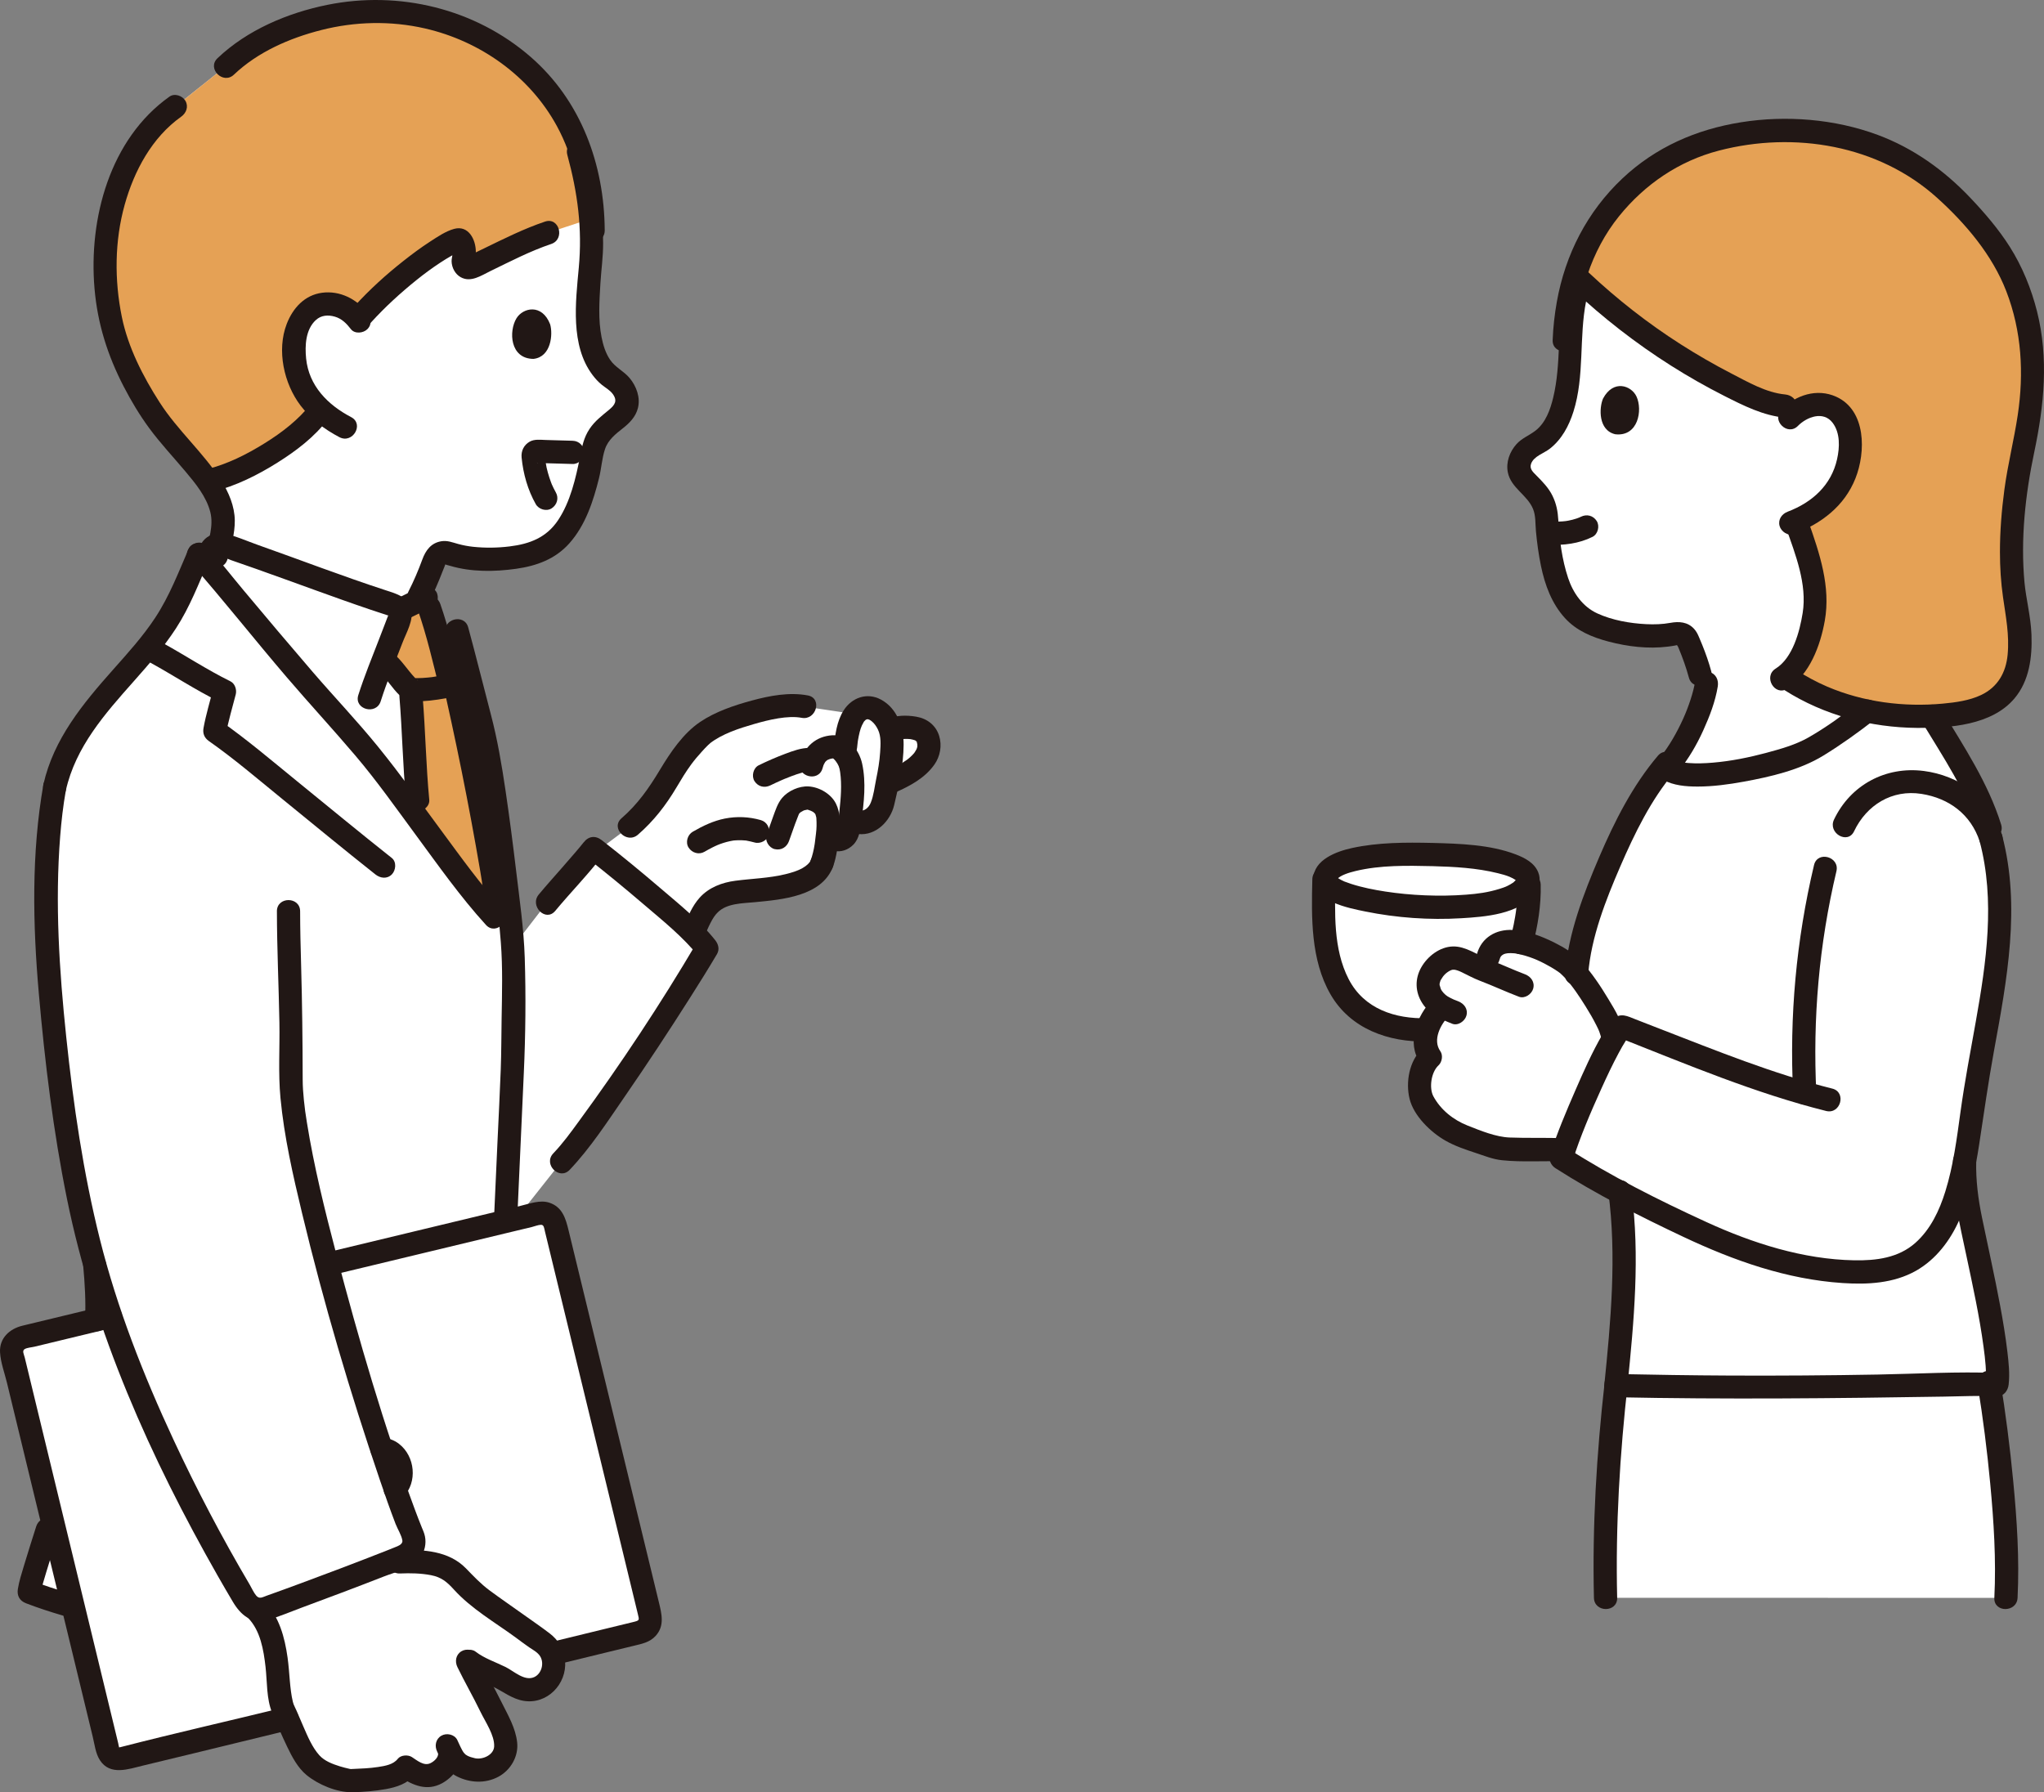 <svg id="b" xmlns="http://www.w3.org/2000/svg" width="351.995" height="308.669" viewBox="0 0 351.995 308.669"><rect x="0" y="0" width="351.995" height="308.669" fill="#808080" stroke="none"/><defs><style>.g{fill:#fff;}.h{fill:#e5a155;}.i{fill:#211715;}</style></defs><g id="c"><g id="d"><path class="g" d="M276.49,275.187c-.36-14.391.749-27.286,1.783-36.546,13.696.284,19.779.284,31.42.284,6.231,0,26.903-.483,32.874-.48,1.351,8.317,3.487,25.101,2.877,36.747l-68.953-.005Z"></path><path class="g" d="M344.352,155.269c-.093-3.691-.539-7.334-1.502-10.885,0,0-.917-3.383-1.489-5.502-3.85-9.331-10.475-16.837-12.564-23.415,0,0-.141-.444-.282-.888l-.408.965c-1.922,4.542-14.513,12.603-15.984,13.364-6.391,3.306-22.828,6.584-25.495,3.003-6.211,7.476-12.663,22.696-14.624,32.182-1.5,7.269.15,14.529,2.409,21.578-2.263,4.929-4.571,10.656-5.559,13.782,1.985,1.276,5.671,3.415,10.108,5.799,1.443,10.524.226,24.319-.7,33.388,13.703.284,19.786.284,31.429.284,6.868,0,31.288-.587,34.214-.463.747-6.016-3.989-24.846-5.067-31.067-.44-2.52-.59-4.97-.52-7.39.65-3.4,1.04-6.79,1.47-9.72.42-2.92.96-5.91,1.5-8.93,1.568-8.584,3.279-17.466,3.062-26.085Z"></path><path class="g" d="M259.984,167.941c2.213-4.739,3.465-10.978,3.343-15.598l-.148-.741c.066-3.07-8.829-4.238-16.498-4.428-9.664-.24-18.162.736-18.681,4.252-.203,7.88.087,13.212,2.374,17.914,2.464,5.065,7.509,8.042,14.212,8.042,7.408,0,11.193-2.614,13.814-6.582.571-.86,1.101-1.824,1.584-2.859Z"></path><path class="g" d="M245.907,181.403c-.743-1.572-.525-3.783.321-5.102,1.047-1.633,1.233-2.207,2.076-2.962-.969-.59-1.825-1.457-2.286-2.988-.592-1.965,1.287-4.601,3.504-5.242,1.896-.548,3.921,1.159,5.731,1.824.085.031.172.064.259.099l.767-2.211c1.481-5.823,11.614-.627,14.01,1.544,2.27,2.057,7.283,9.843,7.366,12.017l.078,2.043c-2.383,4.167-5.889,12.734-7.549,17.673-5.304-.36-11.043.123-12.772-.525-2.74-1.028-5.781-1.683-8.194-3.29-2.066-1.376-4.135-4.08-4.481-5.315-.569-2.03-.171-5.42,1.573-6.904-.157-.203-.292-.426-.404-.664Z"></path><path class="g" d="M328.107,115.545c-1.922,4.542-14.513,12.603-15.984,13.364-6.195,3.205-21.83,6.383-25.205,3.319,2.787-2.938,5.569-8.657,6.639-12.956-.461-1.82-.788-3.111-.788-3.111-.722-2.783-2.046-5.717-2.097-5.86-.331-.88-1.266-1.389-2.18-1.17-3.81.91-9.632.179-13.851-1.509-2.152-.861-4.208-2.478-5.761-5.641-.733-1.478-1.278-3.463-1.674-5.499-.598-3.091-.859-6.314-.903-8.154-.336-1.355-.89-2.619-1.851-3.715-1.45-1.66-3.829-2.991-2.511-5.759.5-1.046,1.424-1.808,2.464-2.333,5.238-2.638,5.683-10.449,6.019-16.079-.075-4.66.504-8.712,1.586-12.24,8.437,7.99,18.15,14.629,28.658,19.589,2.146,1.013,4.378,1.97,6.744,2.145,0,0,1.486.11,3.225.237.338-.145.701-.261,1.095-.348,1.684-.368,3.304-.104,4.521.841,1.811,1.407,2.575,4.257,2.388,6.578l9.466,38.301Z"></path><path class="g" d="M9.411,135.606c.043-.262.371-1.266.624-2.15,3.125-10.907,13.474-17.802,19.208-27.304,2.032-3.057,3.428-7.091,4.99-10.651-.806-.995,16.513,20.099,27.414,32.117,5.584,6.156,17.164,23.409,23.453,30.265,0,0,1.339,1.438,3.02,3.232.043.399.086.8.127,1.204.413,6.817.018,16.149,0,21.566l-1.147,25.399-2.001,19.706-67.931,48.934c-4.62-1.19-8.86-2.45-12.16-3.73.38-2.43,3.28-10.95,6.26-20.6l4.94-22.24c.821-4.887.461-9.729.11-13.446-4.351-15.545-6.487-33.691-7.66-47.124-.976-11.182-1.092-24.917.751-35.178"></path><path class="g" d="M96.687,200.062c5-5.222,20.111-28.351,25.05-36.743-3.204-4.081-15.4-13.999-19.518-17.203-1.352,1.803-6.422,7.417-8.022,9.351l-5.908,7.653c.342,6.731-.024,15.557-.042,20.765l-1.147,25.399-.139,3.081c.737-.932,1.474-1.864,1.474-1.864l8.251-10.439Z"></path><path class="g" d="M36.437,94.547c-.098.134-.179.284-.239.448-.221.606-.474,1.315-.72,2.006,4.104,4.959,17.274,20.81,26.169,30.617,2.624,2.893,6.573,8.237,10.674,13.801-.221-2.039-.398-3.679-.398-3.679-.59-6.101-.718-12.736-1.138-17.739,0,0-.046-.548-.105-1.28-.733-.42-3.523-4.089-4.227-4.665l-.389-.465c.953-2.492,1.978-5.121,2.734-7.109.369-.97-.158-2.039-1.15-2.342-6.955-2.123-21.029-7.537-29.22-10.232-.751-.247-1.547.031-1.992.639Z"></path><path class="g" d="M1.98,232.887c4.746,19.609,13.121,54.139,16.607,68.537.26,1.072,1.345,1.727,2.418,1.469,34.842-8.377,60.226-14.744,89.574-21.856,1.073-.26,1.741-1.34,1.481-2.414-3.695-15.252-12.732-52.409-16.482-67.889-.308-1.273-1.584-2.048-2.857-1.742-11.464,2.753-62.894,15.109-89.27,21.488-1.074.26-1.73,1.333-1.47,2.407Z"></path><path class="g" d="M77.385,301.667c.038.178.06.281.06.281.085.394-.014.894-.272,1.408-.419.834-1.256,1.704-2.404,2.214-1.649.733-2.947-.008-4.859-1.237-1.539,2.17-6.707,2.168-9.516,2.351-.374.024-5.185-.915-6.988-3.165-2.106-2.627-3.175-6.078-4.644-9.144-1.287-2.687-.15-12.339-4.4-16.888l1.254-.439c5.087-1.782,14.981-5.491,21.236-7.964,1.119-.049,2.181-.096,2.181-.096,2.512-.112,6.032.165,7.75.968,1.85.865,3.047,2.974,4.635,4.238,3.206,2.55,6.627,4.717,9.852,7.181,1.396,1.067,3.189,1.807,3.801,3.547.667,1.895.097,4.292-1.639,5.401-2.363,1.511-4.296.316-6.346-.934-2.202-1.342-5.044-1.917-6.824-3.785,1.267,2.726,3.098,5.858,4.173,8.139.955,2.026,3.047,5.343,2.607,7.593-.515,2.63-3.284,3.925-5.618,3.441-2.887-.598-3.355-1.892-4.132-3.545.037.172.069.32.094.436Z"></path><path class="g" d="M141.513,148.752c.572-1.516.733-2.921.934-4.621.81.233,1.675.482,1.675.482.534.154,1.757-.308,1.998-1.812.093-.578.184-1.157.263-1.732,2.645,1.74,5.138-.569,5.631-2.765.245-1.079.506-2.194.735-3.331l.51-.262c2.07-.91,8.176-3.613,6.398-7.844-.874-2.081-5.017-1.705-5.932-1.264,0,0-.136.065-.359.174-.592-2.061-2.275-3.815-3.766-3.9-1.017-.058-1.771.398-2.332,1.113l-8.68-1.29c-4.853-.996-15.481,2.61-18.046,5.188-6.479,6.514-5.39,9.883-12.534,15.819-1.09.811-2.155,1.605-2.155,1.605l-3.042,2.27c3.75,2.946,11.989,9.669,16.535,14.152.098-.218.155-.338.155-.338,1.382-2.962,2.236-6.396,8.234-6.829,6.603-.476,12.615-1.419,13.777-4.815"></path><path class="g" d="M38.869,11.442c5.697-5.506,15.858-9.182,24.497-9.45,7.323-.227,15.072,1.385,22.181,5.922,7.749,4.946,16.56,14.478,16.593,31.749h-.358c.17,2.644.066,5.498-.355,8.583-.343,5.731-.841,13.68,4.133,16.982.988.656,1.829,1.538,2.208,2.657.996,2.958-1.57,4.014-3.237,5.516-1.104.992-1.817,2.201-2.321,3.53-.267,1.855-.922,5.081-1.901,8.132-.647,2.01-1.438,3.95-2.359,5.355-1.953,3.009-4.227,4.394-6.507,5.002-4.47,1.194-10.443,1.227-14.183-.155-.897-.333-1.904.069-2.346.918-.076.152-1.389,4.107-3.305,7.531-.961.446-1.909.919-2.843,1.419-.2-.459-.594-.832-1.122-.99-6.95-2.13-21.02-7.54-29.22-10.24-.22-.073-.445-.099-.663-.083.381-1.63.698-3.43.673-4.165-.172-5.111-4.607-9.141-9.795-15.368-3.899-4.68-8.34-13.156-9.543-18.963-1.335-6.446-1.395-13.513.256-19.886,1.651-6.372,5.049-13.04,10.846-17.074l8.67-6.923Z"></path><g id="e"><path class="h" d="M311.729,22.72c-1.537-.146-3.143-.232-4.827-.258-5.35-.081-10.943,1.343-13.38,2.101-8.8,2.738-16.144,9.626-20.122,17.394-.828,1.617-1.563,3.493-2.171,5.508.613.578.976.92.976.92,8.391,7.908,18.036,14.484,28.464,19.406,2.146,1.013,4.378,1.97,6.744,2.145,0,0,1.486.11,3.221.237.34-.144.704-.261,1.099-.347,1.684-.368,3.304-.104,4.521.841,1.811,1.407,2.575,4.257,2.388,6.578-.489,6.096-3.764,10.112-9.375,12.461,1.571,4.471,3.241,9.027,3.331,13.7.064,3.34-1.745,10.415-5.235,13.087,12.196,8.437,26.642,7.336,32.36,5.828,4.31-1.137,7.314-3.897,7.909-8.645.43-3.433.228-6.152-.47-9.615-.897-4.45-1.546-14.192,1.438-27.699.906-4.102,1.593-9.266,1.447-13.955-.185-5.964-2.075-14.575-7.493-21.479-7.918-10.089-16.181-16.82-30.825-18.207Z"></path><path class="h" d="M85.101,152.739c-.271-3.79-6.088-32.031-7.353-37.495,0,0-.378-.031-.863-.058-1.036-4.099-2.117-8.134-2.986-10.623,0,0-.214-.612-.564-1.613l-3.91,1.85c-.722,1.983-2.103,5.504-3.363,8.796.229.268.392.46.392.46.703.575,3.482,4.23,4.223,4.662.063.732.109,1.282.109,1.282.508,6.05.589,14.488,1.577,21.482,3.13,4.24,6.344,8.605,9.125,12.105,1.321,1.662,2.544,3.129,3.614,4.295,0,0,.199.217.398.434-.199-2.789-.398-5.578-.398-5.578Z"></path><path class="h" d="M65.207,1.974c6.77.08,13.824,1.781,20.34,5.94,7.427,4.74,15.828,13.692,16.544,29.632-4.116,1.362-7.697,2.543-7.697,2.543-4.075,1.344-9.945,4.444-13.216,5.947-.78.359-1.575-.42-1.379-1.358.129-.618.198-1.277.089-2.167-.112-.92-.723-1.369-1.259-1.139-4.879,2.098-12.906,8.876-16.962,13.676-.816-1.031-1.752-1.85-3.13-2.329-1.658-.577-3.327-.506-4.671.302-2.001,1.202-3.119,3.991-3.212,6.359-.185,4.699,1.38,8.391,4.478,11.232-2.844,4.485-12.557,10.73-19.391,12.225-1.805-2.558-4.347-5.245-7.102-8.551-3.899-4.68-8.34-13.156-9.543-18.963-1.335-6.446-1.395-13.513.256-19.886,1.651-6.372,5.049-13.04,10.846-17.074l8.67-6.923c5.697-5.506,15.858-9.182,24.497-9.45.611-.019,1.225-.025,1.841-.018Z"></path></g></g><g id="f"><path class="i" d="M273.505,167.694c.52-6.316,3.023-12.698,5.52-18.465,2.45-5.659,5.289-11.507,9.305-16.241,1.656-1.952-1.16-4.795-2.828-2.828-4.342,5.118-7.453,11.271-10.083,17.405-2.73,6.369-5.339,13.167-5.913,20.129-.211,2.566,3.79,2.552,4,0h0Z"></path><path class="i" d="M225.995,151.424c-.16,6.605-.285,13.879,3.114,19.801,3.435,5.984,10.03,8.308,16.636,8.139,2.569-.066,2.579-4.066,0-4-5.486.14-10.84-1.585-13.495-6.734-2.679-5.195-2.392-11.54-2.255-17.206.062-2.575-3.938-2.574-4,0h0Z"></path><path class="i" d="M261.325,152.344c.018.776.003,1.551-.043,2.325-.025.411-.057.822-.098,1.232-.018.18-.037.36-.057.539-.014.121-.028.242-.043.362-.027.21-.031.243-.012.099.02-.144.015-.111-.014.1-.018.123-.036.246-.055.368-.028.185-.058.37-.089.555-.073.436-.154.871-.241,1.304-.177.877-.385,1.748-.617,2.612-.272,1.009.34,2.219,1.397,2.46,1.052.24,2.169-.316,2.46-1.397.92-3.418,1.495-7.014,1.411-10.562-.025-1.045-.902-2.049-2-2-1.062.048-2.026.879-2,2h0Z"></path><path class="i" d="M246.681,149.174c3.763.102,7.604.306,11.271,1.216.68.169,1.376.352,2.024.621.194.081.384.171.57.273.122.067.672.421.481.287.088.061.175.222.264.262-.148-.067-.022-.186-.063-.058-.053.165,0-.483-.004-.595.005.122-.221.454-.05.187.19-.297-.128.19-.179.262-.2.282.274-.272.014-.031-.122.113-.242.235-.36.351-.234.23.339-.203-.072.056-.161.102-.317.209-.482.304-.152.088-.309.169-.465.249-.091.047-.539.246-.342.163.193-.082-.284.106-.387.143-.222.08-.446.154-.672.223-2.05.632-3.754.845-5.756,1-4.594.355-9.569.129-13.911-.541-1.984-.306-3.97-.697-5.883-1.315-.367-.118-.727-.251-1.088-.386-.44-.165.166.088-.144-.059-.166-.079-.334-.155-.497-.24-.255-.133-.489-.291-.736-.436-.29-.171.343.295.028.022-.107-.093-.193-.204-.297-.298.18.163.279.368.082.065.133.205.134.482.08.13.034.223-.019.478.013.683-.021-.135-.033-.216-.037-.002.001-.058.148-.277.168-.3-.133.157-.088.104.023-.017.612-.663,1.982-1.094,3.156-1.377,4.284-1.034,8.873-.941,13.249-.84,2.575.059,2.574-3.941,0-4-4.598-.105-9.339-.104-13.856.879-2.634.573-6.593,2.003-6.663,5.295-.083,3.882,6.159,5.063,8.937,5.629,5.403,1.101,11.051,1.498,16.555,1.166,4.065-.245,10.016-.664,12.654-4.306.783-1.081,1.106-2.35.584-3.625-.664-1.621-2.303-2.465-3.853-3.059-4.446-1.703-9.655-1.853-14.358-1.98-2.575-.069-2.573,3.931,0,4Z"></path><path class="i" d="M276.965,205.254c1.473,11.038.421,22.365-.701,33.387-.111,1.092,1.007,1.98,2,2,18.834.388,37.635.2,56.467-.106,3.051-.049,6.126-.192,9.176-.073,1.168.045,1.881-.96,2-2,.213-1.862.005-3.778-.214-5.63-.316-2.67-.758-5.324-1.249-7.967-.942-5.072-2.084-10.103-3.123-15.156-.662-3.219-1.077-6.404-1-9.705.06-2.575-3.94-2.574-4,0-.128,5.531,1.152,10.842,2.296,16.21,1.114,5.231,2.264,10.481,2.973,15.786.282,2.115.562,4.329.318,6.462l2-2c-6.836-.265-13.747.152-20.584.274-8.459.151-16.912.211-25.373.173-6.563-.03-13.125-.132-19.687-.268l2,2c1.123-11.023,2.174-22.349.701-33.387-.143-1.07-.817-2-2-2-.97,0-2.144.922-2,2h0Z"></path><path class="i" d="M279.655,178.384c-.157-2.232-1.525-4.392-2.647-6.263-1.352-2.254-2.849-4.505-4.612-6.461-1.292-1.433-3.008-2.467-4.72-3.323-2.231-1.114-4.659-2.04-7.174-2.173-2.859-.152-5.362,1.29-6.152,4.127-.692,2.484,3.167,3.544,3.857,1.063.099-.355.194-.551.3-.705-.146.213.334-.307.122-.129-.189.159.507-.282.281-.178-.181.084.251-.078.335-.1.107-.028.664-.1.279-.066.428-.038.856-.024,1.284.011.019.002.126.007.412.06.216.04.431.086.645.137.516.123,1.025.276,1.527.448.945.325,1.62.624,2.559,1.108.765.395,1.513.825,2.225,1.309.158.107.313.219.468.331.318.228-.214-.204.043.038s.516.474.755.733c1.374,1.485,2.501,3.198,3.621,4.989.67,1.071,1.31,2.166,1.873,3.297.275.552.369.734.491,1.082.069.198.124.403.195.6.164.456.021-.091.032.064.076,1.078.865,2,2,2,1.024,0,2.076-.917,2-2h0Z"></path><path class="i" d="M262.634,167.803c-2.162-.82-4.257-1.803-6.414-2.633-1.822-.701-3.814-2.218-6.011-2.166-2.257.054-4.361,1.679-5.447,3.586-1.132,1.987-1.075,4.247.165,6.179,1.227,1.91,3.12,2.732,5.144,3.543,1.003.402,2.197-.438,2.46-1.397.313-1.14-.39-2.057-1.397-2.46-.192-.077-.383-.154-.575-.229-.451-.176.065.046-.276-.113-.337-.157-.672-.317-.989-.512-.419-.258-.945-.775-1.182-1.298-.049-.107-.238-.914-.197-.502-.009-.085.015-.626-.033-.233.024-.193.086-.398.147-.581.124-.375-.048.042.133-.285.39-.703.918-1.245,1.677-1.596.065-.03.147-.062.441-.123-.249.051.349.043.091.005.459.068.879.229,1.27.415,1.065.508,2.08,1.078,3.186,1.5,2.27.864,4.472,1.896,6.743,2.758,1.01.383,2.193-.425,2.46-1.397.309-1.125-.383-2.076-1.397-2.46h0Z"></path><path class="i" d="M246.661,172.15c-2.652,2.757-4.519,7.463-2.073,10.924l.313-2.424c-2.222,2.056-2.861,5.736-2.161,8.595.721,2.944,3.633,5.75,6.173,7.201,1.615.922,3.405,1.527,5.164,2.104,1.52.498,2.966,1.103,4.565,1.271,3.535.372,7.144.061,10.693.223,2.574.117,2.568-3.883,0-4-3.128-.143-6.259-.006-9.386-.135-2.34-.096-4.915-1.146-7.217-2.058-2.441-.967-4.633-2.7-5.894-5.043-.748-1.39-.414-4.122.892-5.331.602-.557.805-1.728.313-2.424-1.396-1.975.066-4.64,1.447-6.076,1.785-1.856-1.04-4.688-2.828-2.828h0Z"></path><path class="i" d="M315.534,187.484c-10.233-2.558-20.008-6.551-29.831-10.352-1.359-.526-2.716-1.054-4.072-1.586-1.306-.512-2.547-1.193-3.752-.08-.8.739-1.386,1.762-1.927,2.696-1.78,3.076-3.237,6.355-4.653,9.61-1.589,3.654-3.16,7.352-4.372,11.151-.276.866.191,1.793.919,2.259,7.01,4.486,14.547,8.301,22.065,11.845,8.674,4.089,17.758,7.31,27.405,7.946,4.301.283,8.782.058,12.619-2.106,3.448-1.945,5.923-5.23,7.496-8.805,1.807-4.106,2.716-8.489,3.391-12.905.827-5.407,1.579-10.808,2.564-16.191,2.23-12.18,4.63-24.883,1.392-37.113-.658-2.486-4.518-1.432-3.857,1.063,2.698,10.187,1.143,20.854-.677,31.051-.921,5.162-1.909,10.31-2.627,15.506-.636,4.607-1.225,9.261-2.61,13.717-1.024,3.294-2.549,6.542-5.168,8.869-2.924,2.597-6.762,3.066-10.523,2.998-8.816-.16-17.502-2.943-25.454-6.587-8.192-3.754-16.399-7.88-23.999-12.744l.919,2.259c1.361-4.267,3.146-8.422,4.99-12.499.934-2.066,1.901-4.122,2.973-6.12.396-.739.804-1.474,1.26-2.178.104-.16.214-.315.319-.474.245-.371-.054.045.02-.036.149-.164.283-.326.459-.464l-1.946.514c11.689,4.61,23.402,9.558,35.612,12.611,2.498.624,3.563-3.232,1.063-3.857h0Z"></path><path class="i" d="M330.958,124.323c3.653,6.048,7.671,11.936,9.798,18.742.765,2.449,4.628,1.403,3.857-1.063-2.236-7.154-6.362-13.341-10.202-19.698-1.329-2.201-4.79-.192-3.454,2.019h0Z"></path><path class="i" d="M286.395,134.301c1.786.991,3.937,1.165,5.941,1.165,2.665,0,5.342-.366,7.96-.843,4.605-.84,9.656-2.01,13.693-4.484,3.101-1.9,6.064-4.035,8.93-6.27.852-.665.698-2.131,0-2.828-.841-.841-1.974-.667-2.828,0-2.745,2.142-5.64,4.248-8.67,5.976-2.19,1.249-4.734,1.964-7.152,2.615-3.043.819-6.163,1.455-9.306,1.717-1.394.116-2.802.171-4.198.062-.623-.048-.709-.056-1.278-.19-.257-.06-.509-.131-.759-.217-.224-.085-.23-.085-.019-.001-.1-.048-.199-.099-.295-.155-2.253-1.25-4.273,2.203-2.019,3.454h0Z"></path><path class="i" d="M319.286,143.17c2.155-4.522,6.529-7.247,11.623-6.44,4.767.755,8.497,3.557,10.012,8.187.797,2.436,4.661,1.393,3.857-1.063-1.006-3.075-2.669-5.799-5.263-7.778-2.341-1.786-5.305-2.924-8.222-3.296-6.557-.837-12.61,2.389-15.461,8.372-1.102,2.312,2.346,4.344,3.454,2.019h0Z"></path><path class="i" d="M312.79,188.325c-.641-12.923.471-25.685,3.459-38.278.594-2.503-3.262-3.571-3.857-1.063-3.067,12.926-4.259,26.076-3.601,39.342.127,2.562,4.128,2.577,4,0h0Z"></path><path class="i" d="M291.959,117.162c-.178,1.094-.459,2.167-.797,3.222-.395,1.232-.85,2.396-1.298,3.386-.539,1.19-1.136,2.356-1.798,3.482-.316.537-.646,1.066-.995,1.582-.167.246-.337.49-.513.729-.076.103-.152.207-.23.308.228-.297-.139.166-.151.181-.683.836-.818,2.011,0,2.828.705.705,2.141.841,2.828,0,1.761-2.155,3.165-4.56,4.313-7.092,1.093-2.412,2.071-4.939,2.498-7.563.173-1.065-.277-2.152-1.397-2.46-.955-.262-2.286.325-2.46,1.397h0Z"></path><path class="i" d="M309.619,73.351c1.525-1.549,4.389-2.641,5.982-.526,1.319,1.752,1.212,4.226.761,6.25-1.001,4.488-4.269,7.441-8.504,9.049-1.009.383-1.702,1.349-1.397,2.46.266.967,1.445,1.782,2.46,1.397,4.711-1.789,8.694-4.794,10.6-9.584,1.796-4.513,1.881-11.716-3.311-14.069-3.311-1.501-6.975-.288-9.42,2.195-1.808,1.836,1.019,4.666,2.828,2.828h0Z"></path><path class="i" d="M276.055,68.648c-.688,1.604-.837,5.464,2.113,6.144,3.954.443,4.727-4.153,3.661-6.484-.872-1.908-3.984-3.027-5.774.34Z"></path><path class="i" d="M266.691,93.822c2.594.119,5.21-.192,7.556-1.362.938-.468,1.276-1.87.718-2.736-.619-.96-1.733-1.218-2.736-.718-.166.083-.333.161-.503.235l.478-.202c-.91.382-1.865.615-2.841.748l.532-.071c-1.063.135-2.133.155-3.202.106-1.047-.048-2.047.954-2,2,.05,1.125.879,1.949,2,2h0Z"></path><path class="i" d="M294.697,115.629c-.416-1.545-.946-3.054-1.545-4.537-.19-.47-.388-.937-.586-1.404-.063-.15-.287-.678.033.08-.231-.547-.459-1.024-.866-1.467-1.104-1.203-2.585-1.303-4.087-1.029-1.371.25-2.756.291-4.148.224-2.805-.135-5.836-.67-8.408-1.843-2.535-1.157-4.187-3.515-5.047-6.108-1.059-3.19-1.495-6.615-1.687-9.959-.088-1.523-.335-2.84-1.017-4.222-.677-1.372-1.712-2.414-2.772-3.486-.58-.586-1.216-1.143-.899-2.015.474-1.302,2.206-1.789,3.22-2.58,2.049-1.599,3.293-3.929,4.066-6.371,1.958-6.189.936-12.763,2.19-19.054.501-2.514-3.353-3.59-3.857-1.063-1.163,5.833-.415,11.854-1.803,17.643-.5,2.085-1.296,4.361-3.056,5.727-1.073.833-2.338,1.282-3.273,2.321-1.178,1.311-1.846,3.122-1.491,4.879.541,2.681,3.354,3.867,4.343,6.301.487,1.2.376,2.573.496,3.847.189,1.999.459,4.001.866,5.968.678,3.27,1.844,6.458,4.123,8.963,2.001,2.2,4.717,3.319,7.539,4.059,3.27.857,6.789,1.285,10.156.865.4-.05.802-.104,1.198-.177.213-.039.424-.083.635-.133-.173.057-.249.037-.23-.061-.26-.178.102.195.203.436.02.048.178.423.086.202.685,1.651,1.293,3.331,1.758,5.057.668,2.483,4.528,1.43,3.857-1.063h0Z"></path><path class="i" d="M271.381,58.566c.291-7.653,2.578-15.314,7.433-21.327,4.45-5.512,10.337-9.519,17.208-11.304,12.964-3.368,27.454-.979,37.554,8.124,4.933,4.446,9.526,9.869,11.931,16.116,2.643,6.867,3.051,14.089,1.963,21.329-.646,4.302-1.723,8.516-2.299,12.834-.476,3.565-.764,7.155-.763,10.753.001,2.601.164,5.193.53,7.768.476,3.343,1.116,6.489.794,9.898-.291,3.078-1.7,5.57-4.542,6.93-2.038.975-4.46,1.295-6.616,1.495-6.716.624-13.679-.263-19.902-2.921-1.855-.792-3.629-1.764-5.33-2.846-2.178-1.386-4.187,2.074-2.019,3.454,6.8,4.328,14.822,6.434,22.855,6.497,5.6.043,12.815-.463,16.709-5.052,2.59-3.052,3.096-7.135,2.95-11.013-.116-3.087-.951-6.248-1.203-8.987-.689-7.489.136-15.117,1.683-22.449,1.695-8.035,2.505-16.155.482-24.209-.984-3.915-2.544-7.749-4.706-11.164-1.917-3.028-4.326-5.831-6.791-8.428-4.492-4.732-9.79-8.541-15.927-10.825-7.379-2.747-15.793-3.42-23.538-2.184s-14.732,4.293-20.456,9.689c-6.04,5.694-9.83,13.08-11.28,21.224-.388,2.18-.636,4.386-.72,6.598-.098,2.574,3.902,2.57,4,0h0Z"></path><path class="i" d="M307.57,90.895c1.616,4.593,3.659,9.72,2.865,14.678-.512,3.204-1.71,7.739-4.657,9.582-2.178,1.362-.172,4.824,2.019,3.454,3.843-2.404,5.686-7.426,6.446-11.691,1.048-5.877-.885-11.596-2.817-17.087-.849-2.412-4.715-1.374-3.857,1.063h0Z"></path><path class="i" d="M270.79,49.799c5.23,4.91,10.921,9.342,16.983,13.18,2.96,1.874,6.008,3.608,9.132,5.191,3.34,1.692,6.73,3.408,10.507,3.765,1.077.102,2-.992,2-2,0-1.166-.92-1.898-2-2-3.273-.31-6.398-2.135-9.268-3.618-2.982-1.541-5.893-3.22-8.722-5.027-5.645-3.606-10.921-7.736-15.804-12.319-1.876-1.761-4.71,1.062-2.828,2.828h0Z"></path><path class="i" d="M340.579,238.615c.915,5.592,1.622,11.22,2.152,16.861.615,6.541,1.04,13.146.712,19.716-.128,2.573,3.872,2.566,4,0,.334-6.7-.111-13.437-.749-20.107-.561-5.865-1.306-11.719-2.258-17.533-.175-1.067-1.498-1.661-2.46-1.397-1.133.311-1.572,1.39-1.397,2.46h0Z"></path><path class="i" d="M276.336,238.071c-1.387,12.323-2.143,24.712-1.846,37.116.061,2.57,4.062,2.579,4,0-.296-12.404.459-24.793,1.846-37.116.121-1.075-1.006-2-2-2-1.182,0-1.879.922-2,2h0Z"></path><path class="i" d="M14.315,217.874c.291,3.133.487,6.274.33,9.42-.052,1.047.957,2.047,2,2,1.128-.051,1.944-.879,2-2,.157-3.146-.039-6.287-.33-9.42-.097-1.039-.851-2.051-2-2-1.001.045-2.104.884-2,2h0Z"></path><path class="i" d="M11.816,274.365c-2.118-.624-4.22-1.305-6.28-2.1l1.397,2.46c.22-1.362.657-2.699,1.051-4.017.677-2.262,1.396-4.512,2.109-6.762.316-.998-.371-2.227-1.397-2.46-1.091-.248-2.122.329-2.46,1.397-.713,2.251-1.432,4.5-2.109,6.762-.394,1.318-.832,2.656-1.051,4.017-.186,1.153.293,2.034,1.397,2.46,2.06.795,4.162,1.476,6.28,2.1,1.003.295,2.223-.356,2.46-1.397.244-1.073-.322-2.144-1.397-2.46h0Z"></path><path class="i" d="M53.008,70.183c.191-.254-.075.094-.112.138-.111.132-.222.265-.336.394-.242.275-.494.542-.751.802-.597.604-1.228,1.173-1.879,1.717-1.376,1.152-2.859,2.174-4.382,3.121-3.085,1.919-6.399,3.585-9.939,4.464-2.497.62-1.439,4.478,1.063,3.857,3.945-.979,7.712-2.862,11.137-5.019,3.217-2.026,6.354-4.396,8.653-7.456.649-.864.139-2.235-.718-2.736-1.023-.598-2.086-.149-2.736.718h0Z"></path><path class="i" d="M63.261,53.868c-1.838-2.377-4.733-3.847-7.781-3.45-3.026.394-5.049,2.643-6.105,5.374-1.75,4.525-.494,10.284,2.39,14.065,1.772,2.323,4.111,4.09,6.688,5.439,2.278,1.193,4.303-2.258,2.019-3.454-4.026-2.109-7.283-5.386-7.757-10.101-.223-2.217-.097-4.991,1.673-6.616.919-.844,2.098-.926,3.262-.592,1.214.348,2.029,1.187,2.783,2.161.661.855,2.133.695,2.828,0,.844-.844.663-1.971,0-2.828h0Z"></path><path class="i" d="M94.74,55.857c.501,1.705.183,5.624-2.881,5.953-4.05-.032-4.274-4.771-2.914-6.998,1.113-1.823,4.394-2.577,5.795,1.044Z"></path><path class="i" d="M97.701,26.688c1.764,6.474,2.599,12.619,1.97,19.43-.547,5.929-1.474,13.386,2.376,18.474.475.627.983,1.19,1.596,1.686.63.509,1.391.912,1.878,1.576.858,1.17.36,1.888-.601,2.692-1.257,1.05-2.466,1.934-3.394,3.323-1.012,1.515-1.29,3.046-1.636,4.785-.74,3.709-1.661,7.763-3.793,10.947-1.999,2.987-4.879,4.083-8.329,4.505-2.077.255-4.208.285-6.289.066-.866-.091-1.725-.254-2.566-.482-.997-.27-1.877-.65-2.937-.469-1.762.301-2.671,1.565-3.245,3.13-.687,1.872-1.463,3.7-2.368,5.478-1.165,2.289,2.285,4.316,3.454,2.019.896-1.76,1.681-3.576,2.39-5.419.188-.489.429-.997.559-1.505.121-.473-.126.291-.164.229.055.09.71.239.917.3,3.649,1.083,7.65,1.033,11.386.504,3.513-.497,6.732-1.668,9.146-4.385,2.782-3.134,4.118-7.245,5.111-11.244.401-1.614.504-3.42,1.027-4.984.532-1.591,1.846-2.62,3.108-3.61,1.149-.901,2.172-1.965,2.551-3.42.477-1.831-.245-3.79-1.415-5.196-1.002-1.205-2.484-1.837-3.37-3.155-.784-1.168-1.194-2.505-1.466-3.874-.599-3.016-.384-6.183-.204-9.232.137-2.339.485-4.638.47-6.991-.013-2.07-.129-4.171-.345-6.23-.178-1.694-.277-2.535-.593-4.245-.359-1.943-.845-3.862-1.365-5.767-.676-2.481-4.536-1.428-3.857,1.063h0Z"></path><path class="i" d="M98.621,75.91l-4.634-.133c-.904-.026-1.932-.178-2.758.282-1.019.569-1.514,1.611-1.402,2.754.273,2.786,1.056,5.572,2.441,8.017.516.911,1.837,1.297,2.736.718.921-.593,1.27-1.762.718-2.736-.262-.462-.489-.937-.707-1.42-.06-.138-.035-.081.072.172-.026-.062-.051-.124-.075-.187-.05-.126-.098-.252-.146-.379-.096-.257-.186-.516-.27-.777-.178-.55-.333-1.107-.463-1.67-.031-.132-.285-1.611-.3-1.611.038.289.048.356.029.201-.008-.066-.015-.131-.022-.197-.014-.128-.016-.263-.037-.389-.004-.243-.038-.174-.102.209-.036.355-.223.622-.56.801-.545.317-.918.17-.435.176.639.008,1.279.037,1.918.055l3.995.115c1.047.03,2.047-.941,2-2-.05-1.109-.879-1.968-2-2h0Z"></path><path class="i" d="M37.403,97.536c.167-.476.378-.95.512-1.435.104-.378.236-.327-.101-.285.478-.061,1.46.478,1.921.635,1.485.506,2.966,1.026,4.444,1.551,3.351,1.19,6.692,2.408,10.037,3.615,3.165,1.142,6.331,2.284,9.519,3.36.636.215,1.274.427,1.913.634.251.081.502.162.754.241.113.036.346.143.478.15.431.024.018.108.049-.068.041-.231-.195.363-.226.444-.134.351-.267.701-.402,1.052-.316.825-.634,1.65-.953,2.475-1.253,3.249-2.589,6.488-3.645,9.809-.782,2.459,3.079,3.511,3.857,1.063,1.093-3.436,2.48-6.788,3.777-10.151.651-1.688,1.905-3.79,1.472-5.644-.511-2.188-2.5-2.706-4.36-3.313-7.411-2.416-14.692-5.223-22.041-7.819-1.868-.66-3.815-1.552-5.76-1.946-1.188-.24-2.455.093-3.348.922-.998.926-1.321,2.406-1.757,3.646-.855,2.434,3.008,3.48,3.857,1.063h0Z"></path><path class="i" d="M58.116,219.373c9.673-2.33,19.346-4.659,29.02-6.982,1.488-.357,2.977-.715,4.465-1.071.471-.113,1.088-.375,1.573-.377.508-.001.531.57.673,1.156.732,3.016,1.465,6.032,2.197,9.049,3.773,15.531,7.548,31.061,11.317,46.593.828,3.413,1.656,6.826,2.482,10.239.261,1.077.33,1.102-.865,1.392-1.599.388-3.199.776-4.798,1.165-3.226.784-6.452,1.571-9.677,2.36-2.499.611-1.441,4.469,1.063,3.857,2.987-.73,5.974-1.459,8.962-2.186,1.516-.369,3.032-.737,4.548-1.105,1.42-.344,2.808-.594,3.834-1.723,1.576-1.734,1.041-3.784.55-5.811-.386-1.596-.773-3.191-1.16-4.787-1.934-7.976-3.871-15.952-5.808-23.928-2.044-8.415-4.089-16.829-6.133-25.244-.815-3.355-1.63-6.709-2.444-10.064-.5-2.061-1.068-4.032-3.321-4.774-1.583-.522-3.365.165-4.922.538-10.876,2.608-21.748,5.227-32.621,7.847-2.501.603-1.442,4.461,1.063,3.857h0Z"></path><path class="i" d="M18.553,224.775c-4.896,1.186-9.793,2.368-14.691,3.546-2.199.529-3.985,2.134-3.855,4.567.092,1.74.781,3.569,1.19,5.258,1.854,7.659,3.711,15.318,5.567,22.976,1.915,7.902,3.831,15.804,5.746,23.707.804,3.318,1.608,6.635,2.411,9.953.349,1.441.698,2.883,1.047,4.324.319,1.317.489,2.892,1.233,4.04,1.765,2.726,4.928,1.534,7.465.923,2.882-.694,5.763-1.39,8.644-2.088,5.574-1.35,11.146-2.706,16.717-4.069,2.499-.611,1.441-4.47-1.063-3.857-9.328,2.282-18.705,4.405-28.005,6.793-1.344.345-.467.062-.367.116-.173-.092-.062-.006-.03.038-.125-.178-.146-.521-.197-.73-.142-.588-.284-1.176-.427-1.764-.31-1.283-.621-2.566-.932-3.849-.736-3.039-1.472-6.078-2.208-9.116-3.531-14.572-7.064-29.143-10.594-43.715-.432-1.784-.864-3.568-1.296-5.352-.214-.882-.427-1.764-.641-2.646-.145-.599-.507-1.192-.021-1.48.432-.257,1.207-.299,1.695-.416.628-.151,1.255-.303,1.883-.455,1.245-.301,2.489-.602,3.734-.903,2.686-.649,5.373-1.294,8.059-1.944,2.501-.606,1.442-4.464-1.063-3.857h0Z"></path><path class="i" d="M68.898,270.993c1.766-.074,3.581-.043,5.322.293,1.78.344,2.749,1.156,3.947,2.477,3,3.307,7.006,5.604,10.591,8.22.791.577,1.561,1.183,2.374,1.73.659.443,1.485.868,1.907,1.572.707,1.181.225,2.967-1.03,3.55-1.669.776-3.535-1.035-4.931-1.726-1.75-.866-3.617-1.46-5.185-2.658-.859-.656-2.239-.133-2.736.718-.602,1.029-.143,2.078.718,2.736,1.514,1.158,3.309,1.754,5.009,2.574,1.754.846,3.308,2.12,5.278,2.448,4.055.676,7.472-2.871,7.156-6.855-.16-2.008-1.117-3.587-2.705-4.795-1.557-1.183-3.191-2.293-4.782-3.432-1.842-1.318-3.713-2.595-5.532-3.944-1.543-1.146-2.741-2.438-4.074-3.803-2.94-3.008-7.332-3.273-11.325-3.104-2.565.108-2.578,4.109,0,4h0Z"></path><path class="i" d="M78.77,287.112c1.249,2.58,2.69,5.06,3.937,7.64.878,1.815,2.479,4.094,2.391,6.037-.066,1.447-1.964,2.313-3.294,2.026-.495-.107-1.013-.266-1.324-.444-.119-.067-.235-.14-.347-.218.149.117.138.101-.034-.047-.07-.058-.399-.461-.151-.133-.522-.693-.822-1.55-1.208-2.32-.484-.965-1.847-1.238-2.736-.718-.983.575-1.203,1.767-.718,2.736.849,1.693,1.572,3.346,3.367,4.255,2.254,1.142,4.912,1.285,7.168.08,2.112-1.128,3.5-3.511,3.239-5.914-.269-2.482-1.561-4.667-2.656-6.861-1.362-2.728-2.852-5.393-4.181-8.138-.471-.972-1.856-1.232-2.736-.718-.993.581-1.19,1.761-.718,2.736h0Z"></path><path class="i" d="M75.445,301.948c.088.66-.613,1.387-1.347,1.729-1.12.522-2.272-.494-3.178-1.072-.669-.427-1.901-.357-2.424.313-.778.998-2.187,1.219-3.399,1.406-1.421.22-2.88.275-4.316.336-.168.007-.34.008-.507.016.436-.022.239.039-.065-.03-.572-.13-1.138-.267-1.698-.442-1.241-.388-2.623-.904-3.513-1.893-1.244-1.382-2.027-3.286-2.763-4.969-.388-.888-.758-1.783-1.149-2.67-.192-.437-.418-.865-.597-1.307.178.439-.016-.095-.056-.261-.555-2.286-.552-5.067-.912-7.631-.487-3.475-1.44-7.037-3.952-9.622-1.797-1.849-4.624.98-2.828,2.828,2.107,2.168,2.655,5.51,2.986,8.399.294,2.57.14,5.518,1.15,7.937.819,1.962,1.672,3.938,2.592,5.855.826,1.72,1.826,3.617,3.326,4.845,2.018,1.651,5.194,2.992,7.854,2.952,1.936-.029,3.93-.198,5.834-.541,1.737-.313,3.713-.934,4.842-2.381l-2.424.313c2.28,1.454,4.634,2.464,7.216,1.072,1.742-.938,3.614-3.051,3.329-5.183-.143-1.07-.817-2-2-2-.969,0-2.144.922-2,2h0Z"></path><path class="i" d="M35.648,94.087c-.118-.145-.102-.221.286.371l-3.141,2.424c5.678,6.461,11.012,13.243,16.606,19.779,3.891,4.546,7.957,8.946,11.828,13.506,3.689,4.345,6.986,9.031,10.367,13.616,3.879,5.26,7.682,10.68,12.094,15.514,1.739,1.906,4.561-.929,2.828-2.828-3.788-4.151-7.081-8.766-10.416-13.279-3.602-4.875-7.133-9.819-10.951-14.53-3.604-4.446-7.578-8.611-11.312-12.951-3.991-4.64-7.939-9.317-11.865-14.014-2.121-2.538-4.167-5.157-6.351-7.642-1.491-1.697-4.386.523-3.141,2.424.097.148.224.295.34.439.68.841,2.121.707,2.828,0,.831-.831.681-1.986,0-2.828h0Z"></path><path class="i" d="M75.819,115.776c2.61,11.311,4.927,22.758,6.874,34.201.094.55.185,1.1.269,1.652.032.211.062.423.093.634-.069-.474-.022-.175.008.087.128,1.114.324,2.216.507,3.323.177,1.066,1.497,1.662,2.46,1.397,1.131-.311,1.574-1.391,1.397-2.46l-.258-1.557c-.042-.255-.071-.52-.128-.772.028.123.081.624.027.113-.096-.911-.243-1.818-.391-2.722-.431-2.632-.932-5.253-1.435-7.871-1.275-6.637-2.622-13.261-4.009-19.876-.505-2.407-1.004-4.816-1.557-7.213-.579-2.507-4.436-1.446-3.857,1.063h0Z"></path><path class="i" d="M71.97,105.096c1.528,4.407,2.588,8.99,3.708,13.513l1.397-2.46c-.825.162-1.651.31-2.482.437-.72.11.35-.032-.345.046-.174.019-.347.04-.521.057-.33.033-.661.059-.993.076-.314.017-.629.026-.944.026-.153,0-.307-.002-.46-.006-.091-.002-.182-.006-.273-.01-.144-.01-.122-.002.069.024.068.035.755.313.514.165.54.332.315.267.178.128-.121-.123-.248-.239-.367-.364-1.236-1.295-2.222-2.922-3.584-4.085-.821-.701-2.022-.806-2.828,0-.718.718-.825,2.124,0,2.828,1.479,1.264,2.458,3.061,3.885,4.387.39.363.803.695,1.33.831.737.191,1.631.116,2.385.08,1.848-.089,3.687-.409,5.501-.764,1.08-.212,1.641-1.475,1.397-2.46-1.12-4.523-2.18-9.106-3.708-13.513-.354-1.02-1.37-1.696-2.46-1.397-.991.272-1.752,1.435-1.397,2.46h0Z"></path><path class="i" d="M68.785,120.002c.488,5.906.576,11.837,1.138,17.739.102,1.075.846,2,2,2,1.002,0,2.103-.918,2-2-.562-5.901-.651-11.833-1.138-17.739-.089-1.077-.856-2-2-2-1.013,0-2.089.917-2,2h0Z"></path><path class="i" d="M25.939,114.154c3.935,2.161,7.689,4.652,11.72,6.638l-.919-2.259c-.577,2.274-1.271,4.524-1.689,6.835-.172.95.135,1.708.919,2.259,4.36,3.062,8.454,6.569,12.608,9.952,5.346,4.353,10.665,8.74,16.07,13.02.846.67,2.003.826,2.828,0,.696-.696.851-2.154,0-2.828-5.5-4.355-10.912-8.821-16.353-13.25-4.312-3.51-8.581-7.149-13.134-10.346l.919,2.259c.418-2.311,1.112-4.561,1.689-6.835.205-.808-.123-1.866-.919-2.259-4.031-1.986-7.785-4.477-11.72-6.638-2.258-1.24-4.278,2.213-2.019,3.454h0Z"></path><path class="i" d="M154.735,127.331c-.77.354-.22.097.028.038.103-.024.207-.045.312-.063.516-.091-.468.041-.054.004.579-.052,1.156-.071,1.736-.016.487.046-.354-.068-.044-.008.144.028.287.053.429.088.139.034.276.073.411.12.467.16-.387-.233.03.013.113.067.225.142.339.207.201.114-.386-.372-.17-.124.032.037.085.091.121.12.16.128-.104.165-.152-.208.004.033.075.106.093.143.035.069.148.333.019.005-.14-.357.004.031.029.107.048.148.08.298.118.449.078.309-.038-.528-.008-.048.009.141,0,.281,0,.422,0,.178-.103.368.038-.212-.021.088-.031.179-.052.268-.028.118-.066.232-.1.349-.133.466.207-.382.011-.015-.14.262-.288.509-.456.754-.169.248.133-.172.14-.179-.044.042-.082.101-.122.148-.105.123-.214.242-.327.358-.207.212-.427.412-.655.602-.064.053-.131.103-.194.158-.195.169.428-.316.127-.099-.108.078-.216.158-.325.235-.258.18-.522.351-.791.514-.964.587-1.984,1.07-3.016,1.523-.961.423-1.256,1.9-.718,2.736.642.996,1.708,1.17,2.736.718,2.512-1.104,5.042-2.476,6.654-4.772.989-1.41,1.323-3.269.813-4.922-.57-1.846-2.078-3-3.959-3.315-1.669-.279-3.498-.27-5.06.447-.954.438-1.263,1.89-.718,2.736.634.984,1.716,1.186,2.736.718h0Z"></path><path class="i" d="M147.6,128.772c.035-.365.071-.731.119-1.094-.059.445.033-.186.038-.219.041-.234.082-.467.131-.699.208-.99.388-1.618.816-2.34.208-.351-.126.128.143-.211.014-.018.445-.445.143-.171.1-.068.204-.129.312-.182-.17.07-.187.084-.049.04.139-.032.119-.037-.061-.014.137-.011.273-.013.41-.005-.287-.04.235.133.069.052.145.071.313.184.436.282.465.371.827.903,1.083,1.435.578,1.204.459,2.62.378,3.918-.098,1.568-.371,3.114-.688,4.651-.269,1.304-.424,2.818-.936,4.05-.389.935-1.131,1.485-2.119,1.38-1.076-.114-2,1.001-2,2,0,1.176.921,1.886,2,2,3.019.319,5.501-2.219,6.158-4.982.808-3.397,1.612-6.891,1.63-10.399.015-3.004-1.101-6.284-3.923-7.788-2.379-1.268-4.975-.343-6.387,1.843-1.214,1.881-1.496,4.277-1.703,6.453-.102,1.077.992,2,2,2,1.167,0,1.897-.92,2-2h0Z"></path><path class="i" d="M143.59,146.542c1.246.265,2.473-.16,3.361-1.067,1.055-1.077,1.176-2.549,1.375-3.963.459-3.255.854-6.759.14-10.009-.512-2.335-2.532-5.038-5.145-4.87-2.796.18-4.783,1.942-5.528,4.619-.691,2.484,3.167,3.544,3.857,1.063.127-.457.168-.59.43-1.026.171-.285-.004-.005.114-.138.09-.102.311-.283.08-.11.142-.106.299-.189.455-.272-.352.19.087-.023.173-.048.14-.04.283-.067.426-.096.223-.044-.301-.007.081.002.128.003.662.052.101-.037-.212-.101-.251-.114-.117-.04.113.072.1.054-.039-.054.113.12.245.225.359.345.045.047.296.36.161.181.529.706.685,1.094.809,1.972.306,2.177.116,4.44-.117,6.614-.105.981-.171,2.051-.453,2.996-.054.183.1-.068-.086.166.116-.142.128-.163.034-.065-.108.102-.077.082.094-.06-.166.09-.172.1-.018.032.152-.057.147-.059-.015-.007l.295-.032c-.223,0-.145.015.234.046-1.056-.225-2.162.312-2.46,1.397-.274.995.336,2.234,1.397,2.46h0Z"></path><path class="i" d="M121.319,146.695c.427-.247.858-.487,1.298-.71.159-.081.32-.16.481-.236.072-.034.746-.331.32-.153.745-.311,1.518-.562,2.309-.73.187-.04.374-.071.562-.104.231-.034.215-.032-.047.006.108-.012.217-.022.325-.031.383-.03.769-.039,1.153-.026.225.008.447.03.672.045.437.029-.326-.072.151.019.474.09.941.189,1.405.321,1.006.286,2.222-.35,2.46-1.397.242-1.064-.32-2.154-1.397-2.46-2.033-.577-4.115-.67-6.188-.263-1.955.384-3.81,1.272-5.523,2.265-.906.525-1.301,1.831-.718,2.736.589.913,1.767,1.279,2.736.718h0Z"></path><path class="i" d="M135.875,144.845c.351-.969.681-1.946,1.035-2.914.181-.495.37-.988.568-1.476.054-.132.108-.264.163-.396-.086.198-.087.216-.003.053.116-.175.088-.145-.087.091.058-.068.119-.133.184-.196.066-.064.135-.126.206-.184-.22.167-.241.187-.061.061.168-.093.335-.192.503-.285.201-.093.174-.083-.082.03.088-.034.176-.064.266-.093.072-.022.491-.079.521-.128-.324.037-.379.047-.165.029.076-.004.151-.004.227,0-.355-.06-.43-.07-.227-.029.104.026.208.054.311.084.106.031.73.289.248.063.178.083.352.17.519.273.081.05.16.103.237.159-.217-.172-.244-.187-.081-.045.068.063.132.13.194.199.14.165.121.141-.056-.074.112.02.303.725.125.165.059.186.106.371.155.56.034.21.03.167-.015-.131.011.101.02.202.027.303.016.218.024.436.029.654.008.423.002.849-.029,1.271-.034.466-.103.93-.158,1.395-.03.255-.062.51-.092.765-.031.241-.032.248-.001.021-.017.12-.034.24-.053.36-.147.954-.365,1.887-.698,2.794-.362.984.404,2.234,1.397,2.46,1.131.258,2.073-.344,2.46-1.397.674-1.832.838-3.782,1.071-5.707.207-1.704.222-3.591-.552-5.161-.83-1.686-2.853-2.858-4.704-2.974-1.623-.101-3.531.742-4.574,1.982-.781.929-1.147,2.14-1.564,3.265-.38,1.026-.728,2.063-1.101,3.092-.357.985.401,2.233,1.397,2.46,1.126.257,2.078-.342,2.46-1.397h0Z"></path><path class="i" d="M139.584,148.22c-.139.37-.677.887-1.366,1.277-.926.523-1.958.818-2.987,1.068-2.824.686-5.695.747-8.562,1.118-2.322.3-4.603,1.149-6.196,2.936-1.251,1.403-1.923,3.087-2.699,4.768-.453.98-.277,2.154.718,2.736.863.505,2.281.268,2.736-.718.375-.813.71-1.645,1.12-2.442.403-.784.753-1.338,1.25-1.831,1.589-1.575,4.201-1.542,6.436-1.757,4.618-.444,11.495-.999,13.407-6.093.38-1.011-.422-2.192-1.397-2.46-1.122-.308-2.079.382-2.46,1.397h0Z"></path><path class="i" d="M132.675,135.257c.611-.3,1.23-.587,1.854-.861.168-.074.338-.146.506-.219.226-.098-.438.183-.117.049.087-.036.173-.072.26-.108.364-.149.73-.294,1.098-.433.649-.245,1.305-.474,1.973-.66.291-.081.585-.155.883-.21.062-.012.125-.021.187-.032.293-.053-.514.052-.287.04.114-.006.226-.018.34-.018,1.046-.002,2.048-.918,2-2s-.879-2.002-2-2c-1.417.003-2.852.531-4.16,1.024-1.548.583-3.073,1.245-4.557,1.974-.941.463-1.274,1.874-.718,2.736.622.964,1.73,1.212,2.736.718h0Z"></path><path class="i" d="M32.506,94.492c-1.774,4.076-3.314,8.157-5.772,11.89-2.12,3.22-4.715,6.085-7.269,8.959-5.178,5.828-10.234,11.93-11.983,19.734-.562,2.507,3.294,3.578,3.857,1.063,1.686-7.526,6.725-13.202,11.699-18.807,2.57-2.895,5.131-5.834,7.249-9.084,2.406-3.69,3.923-7.718,5.672-11.736.431-.99.292-2.146-.718-2.736-.846-.495-2.303-.278-2.736.718h0Z"></path><path class="i" d="M109.859,143.754c2.707-2.349,4.81-5.062,6.632-8.132.806-1.358,1.616-2.714,2.554-3.986.559-.758,1.171-1.476,1.805-2.172.359-.394.719-.795,1.107-1.161.049-.046.559-.482.286-.271,2.155-1.671,5.051-2.593,7.631-3.339,2.524-.73,5.783-1.516,8.182-1.064,2.516.473,3.594-3.381,1.063-3.857-3.201-.602-6.569.044-9.67.885-3.031.822-6.26,1.912-8.883,3.682-2.936,1.981-5.123,5.252-6.923,8.245-1.896,3.153-3.805,5.906-6.613,8.342-1.948,1.69.892,4.509,2.828,2.828h0Z"></path><path class="i" d="M98.102,201.477c3.581-3.772,6.498-8.293,9.442-12.559,3.889-5.637,7.657-11.36,11.326-17.142,1.563-2.462,3.113-4.934,4.594-7.446.493-.837.248-1.719-.313-2.424-2.672-3.356-6.172-6.156-9.416-8.93-3.307-2.828-6.669-5.598-10.102-8.273-1.104-.86-2.294-.711-3.141.405.259-.34-.407.499-.538.657-.277.334-.558.665-.839.995-.771.904-1.553,1.798-2.335,2.692-1.338,1.529-2.698,3.041-3.997,4.602-1.635,1.965,1.18,4.81,2.828,2.828,2.734-3.286,5.747-6.35,8.334-9.756l-3.141.405c3.433,2.675,6.795,5.444,10.102,8.273,3.244,2.775,6.744,5.574,9.416,8.93l-.313-2.424c-6.238,10.58-13.089,20.932-20.347,30.838-1.434,1.957-2.682,3.701-4.39,5.5-1.772,1.866,1.052,4.7,2.828,2.828h0Z"></path><path class="i" d="M47.687,156.951c.008,6.394.312,12.783.429,19.174.079,4.316-.224,8.678.184,12.981.633,6.678,2.145,13.287,3.708,19.797,3.728,15.528,8.275,30.914,13.422,46.029.859,2.522,1.737,5.04,2.693,7.528.329.856,1.055,1.991,1.171,2.881.052.402-.315.743-.852.965-.943.391-1.895.76-2.845,1.133-4.57,1.796-9.165,3.533-13.77,5.236-1.972.729-3.947,1.453-5.929,2.156-.705.25-1.225.616-1.765-.014-.449-.523-.77-1.286-1.12-1.879-4.782-8.107-9.168-16.457-13.14-24.99-5.172-11.111-9.692-22.616-12.673-34.521-2.864-11.437-4.566-23.152-5.797-34.868-1.203-11.454-1.945-22.987-1.043-34.494.208-2.658.513-5.304.977-7.929.188-1.063-.287-2.155-1.397-2.46-.966-.265-2.271.327-2.46,1.397-2.091,11.835-1.84,24.131-.792,36.061,1.04,11.842,2.48,23.683,4.846,35.339,4.654,22.925,14.409,44.631,25.939,64.884.866,1.52,1.745,3.033,2.64,4.536,1.347,2.26,3.216,3.869,6.03,3.082,1.957-.547,3.877-1.387,5.783-2.088,2.462-.907,4.92-1.827,7.373-2.757,2.264-.858,4.526-1.725,6.781-2.608,1.899-.743,4.639-1.36,6.019-2.923.853-.966,1.27-2.246,1.151-3.526-.061-.655-.249-1.155-.505-1.752-.191-.447.153.386-.111-.266-.403-.997-.791-2-1.165-3.008-5.356-14.431-9.688-29.327-13.592-44.208-1.95-7.434-3.81-14.932-5.028-22.527-.252-1.573-.359-2.295-.517-3.848-.12-1.178-.206-2.362-.208-3.547-.012-6.604-.085-13.191-.273-19.794-.087-3.057-.164-6.115-.168-9.173-.003-2.574-4.003-2.578-4,0h0Z"></path><path class="i" d="M70.092,106.69c1.41-.739,2.849-1.42,4.315-2.041.427-.181.802-.771.919-1.195.132-.479.072-1.116-.202-1.541-.275-.427-.685-.803-1.195-.919l-.532-.071c-.361.001-.697.092-1.009.273-1.465.622-2.905,1.303-4.315,2.041-.433.227-.792.733-.919,1.195-.132.479-.072,1.116.202,1.541.609.945,1.744,1.238,2.736.718h0Z"></path><path class="i" d="M65.765,251.604c.101.006.2.015.3.028l-.532-.071c.193.03.381.073.566.137.417.145-.424-.21-.149-.065.084.044.167.086.248.134s.156.105.235.156c-.565-.358-.275-.221-.13-.091.143.128.263.272.392.412-.459-.5-.204-.273-.098-.116.054.08.106.162.154.246.115.199.335.844.086.115.13.379.241.748.295,1.147l-.071-.532c.047.396.047.791-.004,1.186l.071-.532c-.029.195-.067.389-.122.578-.021.071-.043.141-.068.211-.15.424.204-.418.062-.136-.078.156-.158.308-.254.453-.248.375.297-.34.089-.103-.067.077-.134.153-.205.226-.729.752-.805,2.09,0,2.828.788.723,2.051.803,2.828,0,2.476-2.556,2.034-7.002-.748-9.151-.864-.667-1.859-1-2.946-1.063-1.046-.06-2.046.963-2,2,.051,1.135.879,1.935,2,2h0Z"></path><path class="i" d="M63.905,55.521c2.392-2.631,5.029-5.044,7.797-7.273,1.314-1.059,2.674-2.063,4.085-2.991.639-.42,1.288-.825,1.954-1.201.302-.171.606-.336.915-.493.166-.084.332-.166.5-.245.345-.157.324-.15-.063.02l-1.009-.273c-.2-.478-.252-.52-.156-.126.017.253.018.506.004.759-.025.441-.177.879-.163,1.324.034,1.078.607,2.183,1.568,2.718,1.744.97,3.525-.283,5.089-1.042,3.441-1.67,6.867-3.455,10.499-4.679,2.427-.818,1.386-4.682-1.063-3.857-3.621,1.22-7.068,2.947-10.497,4.616-.805.392-1.609.786-2.419,1.169-.176.083-.352.166-.528.248.938,1.026,1.409,1.152,1.413.378.106-.38.11-.842.11-1.24-.003-2.052-1.247-4.585-3.728-3.916-1.461.394-2.901,1.388-4.158,2.2-1.584,1.023-3.094,2.154-4.575,3.321-2.993,2.358-5.84,4.936-8.404,7.757-1.728,1.901,1.092,4.738,2.828,2.828h0Z"></path><path class="i" d="M29.189,16.638c-10.289,7.301-13.948,21.018-12.911,33.072.519,6.04,2.252,11.51,5.034,16.882,1.283,2.478,2.723,4.888,4.377,7.137,1.928,2.62,4.166,4.995,6.255,7.483,1.732,2.063,3.6,4.324,4.275,6.99.58,2.29-.251,4.872-.912,7.065-.745,2.47,3.114,3.525,3.857,1.063.63-2.089,1.291-4.477,1.27-6.675-.024-2.48-1.055-4.896-2.375-6.951-3.083-4.798-7.473-8.586-10.558-13.388-2.876-4.477-5.452-9.494-6.521-14.744-1.289-6.334-1.25-13.068.491-19.311,1.629-5.84,4.698-11.594,9.736-15.169.88-.624,1.297-1.746.718-2.736-.509-.87-1.851-1.346-2.736-.718h0Z"></path><path class="i" d="M40.283,12.856c4.106-3.907,9.576-6.286,15.011-7.673,5.841-1.49,11.993-1.635,17.879-.288,9.499,2.173,18.004,8.182,22.706,16.778,3.015,5.512,4.221,11.75,4.26,17.99.016,2.573,4.016,2.579,4,0-.071-11.327-4.087-22.325-12.76-29.866C81.817,1.483,68.724-1.669,56.357.839c-6.845,1.388-13.794,4.329-18.902,9.189-1.869,1.778.963,4.603,2.828,2.828h0Z"></path><path class="i" d="M76.773,109.118c2.266,8.304,4.642,16.641,5.977,25.147,1.457,9.28,2.772,18.687,3.498,28.054.337,4.351.207,8.763.135,13.121-.048,2.916-.042,5.842-.149,8.756-.153,4.172-.377,8.342-.565,12.513-.189,4.192-.378,8.383-.568,12.575-.116,2.574,3.884,2.568,4,0,.368-8.159.737-16.318,1.105-24.478.298-6.595.37-13.277.16-19.874-.161-5.036-.903-10.077-1.498-15.078-.541-4.543-1.129-9.081-1.797-13.608-.659-4.462-1.393-8.847-2.541-13.209-1.314-4.991-2.541-10.004-3.9-14.984-.677-2.48-4.537-1.428-3.857,1.063h0Z"></path></g></g></svg>